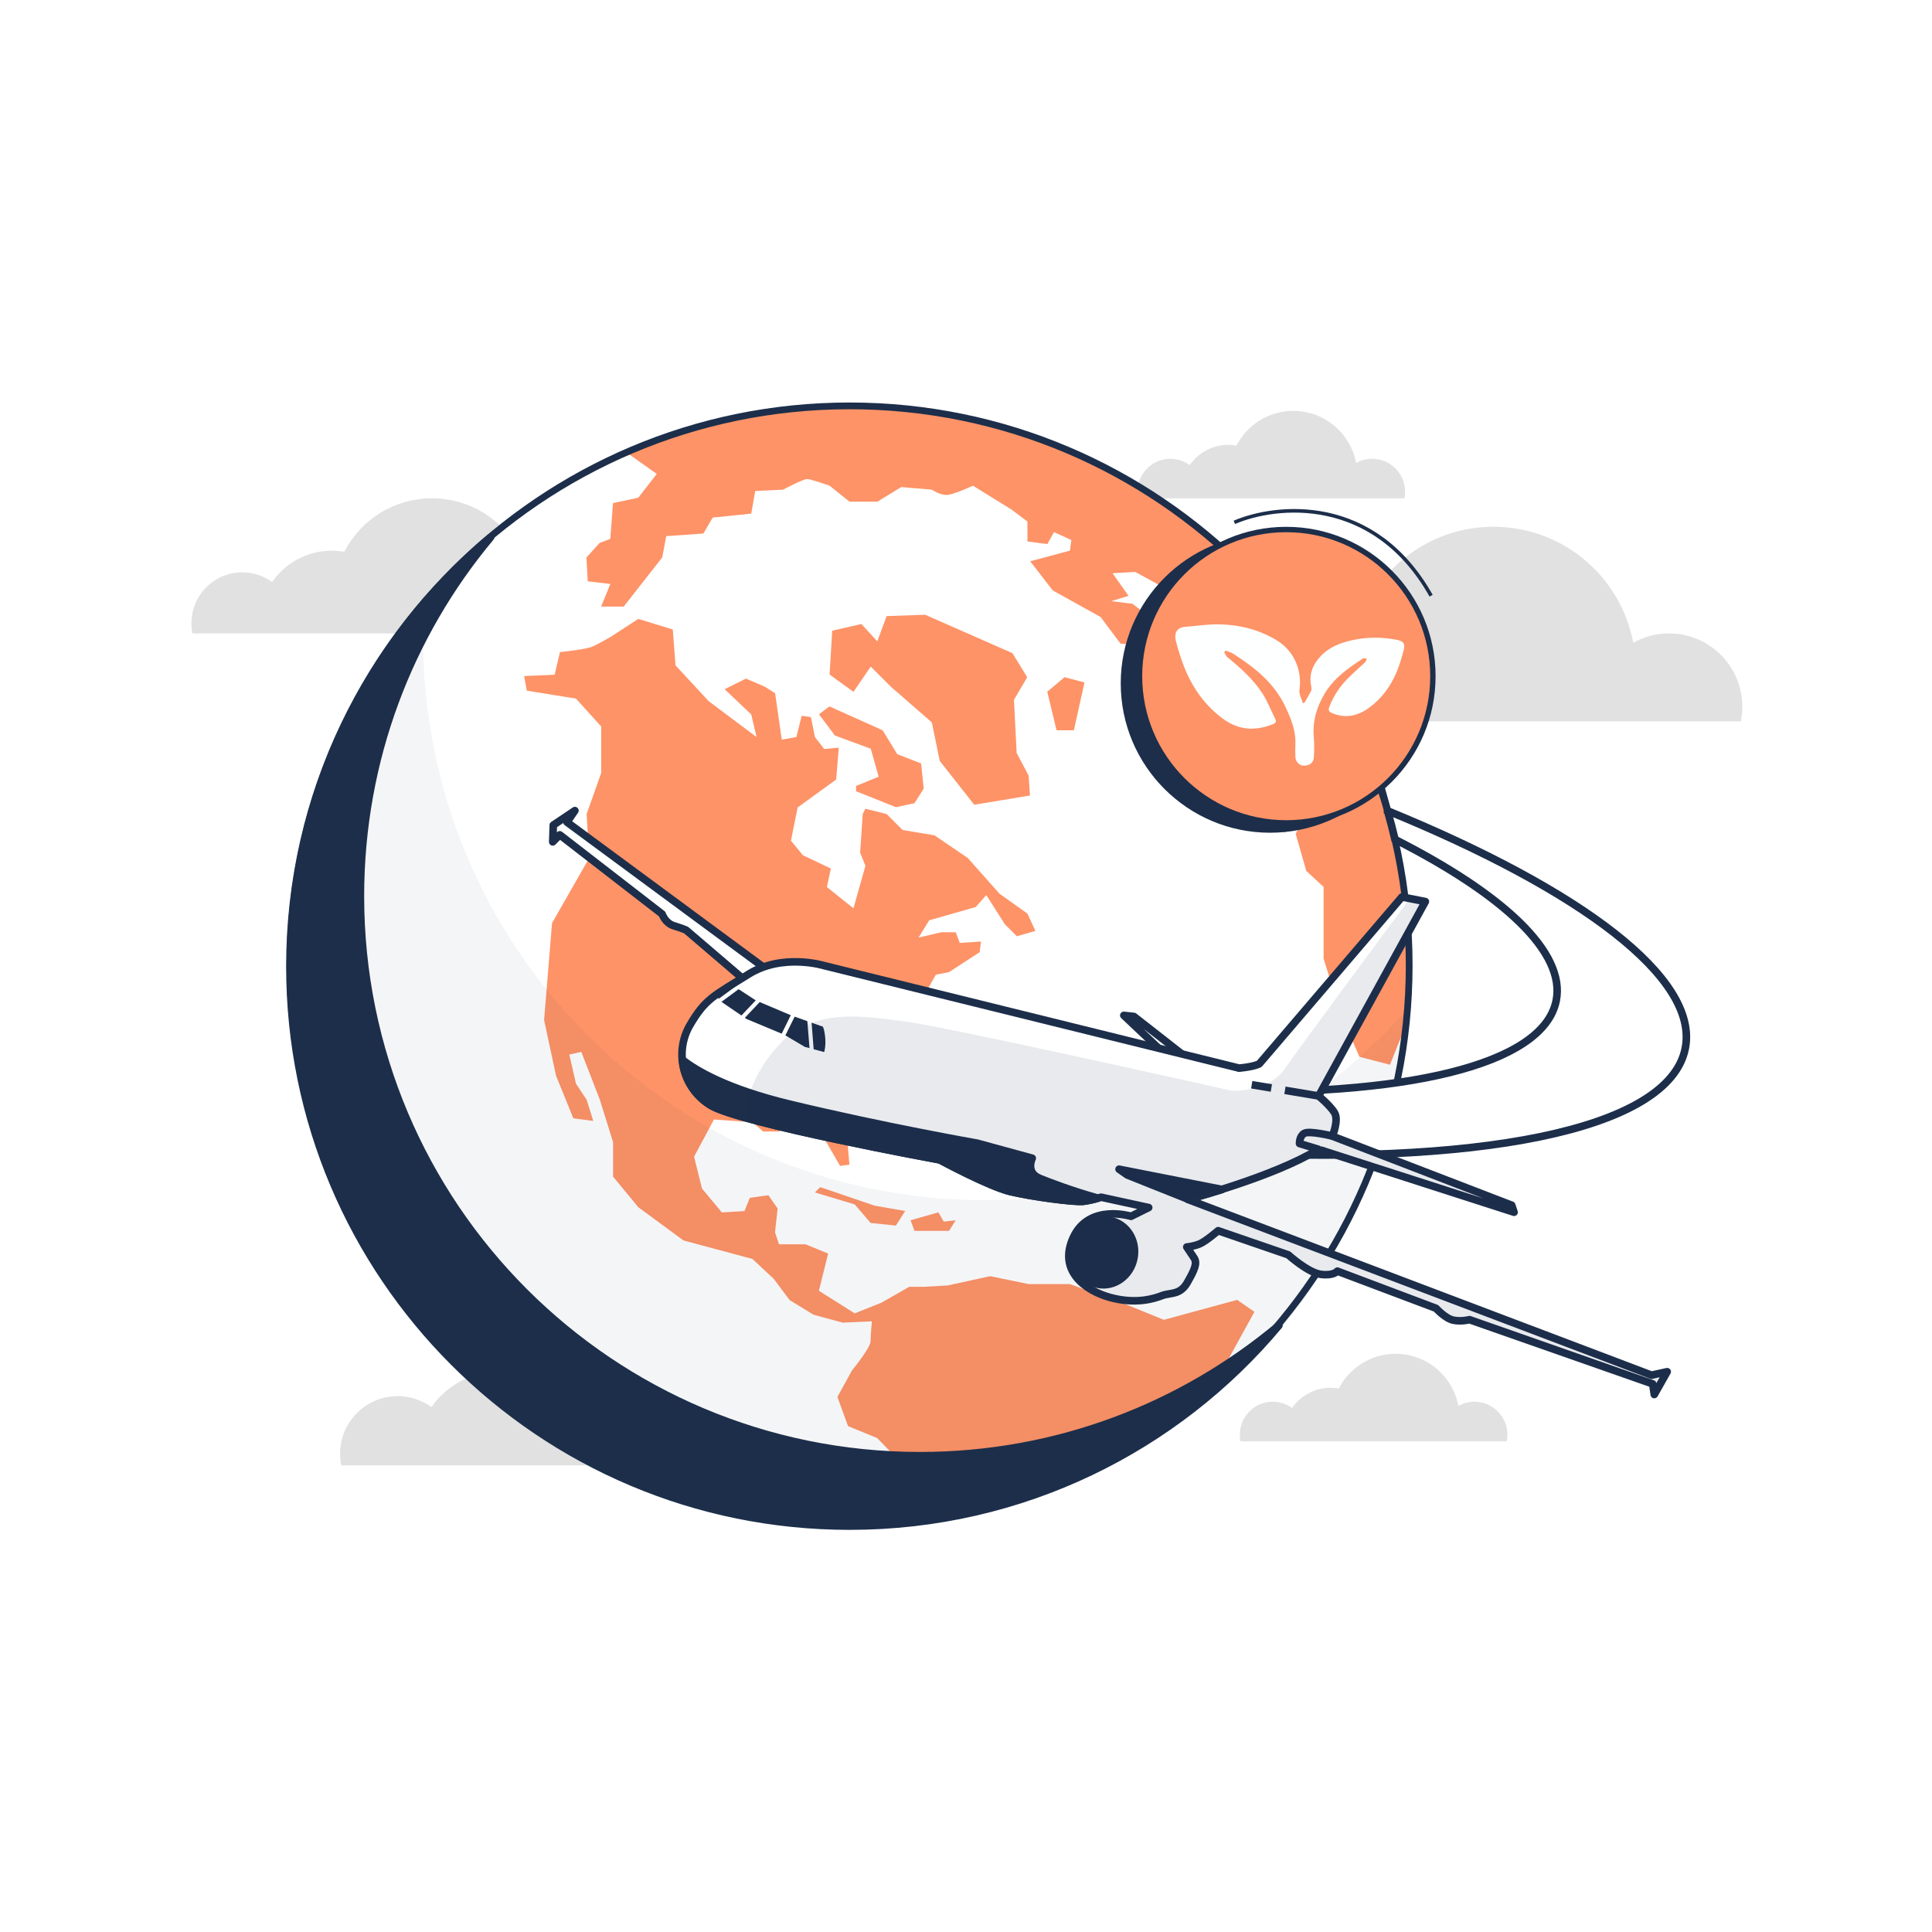 <svg xmlns="http://www.w3.org/2000/svg" fill="none" viewBox="0 0 1080 1080" height="1080" width="1080">
<rect fill="white" height="1080" width="1080"></rect>
<path fill="#E1E1E1" d="M973.144 403.253C973.698 400.585 973.95 397.866 973.95 395.047C973.95 372.394 955.624 354.071 932.969 354.071C925.719 354.071 918.872 355.984 912.981 359.306C906.084 322.407 873.762 294.469 834.845 294.469C804.034 294.469 777.401 311.987 764.16 337.559C760.888 337.006 757.515 336.653 754.091 336.653C734.154 336.653 716.584 346.621 706.061 361.873C699.315 356.991 691.008 354.071 682.047 354.071C659.391 354.071 641.065 372.394 641.065 395.047C641.065 397.866 641.367 400.635 641.871 403.253H973.094H973.144Z"></path>
<path fill="#E1E1E1" d="M337.482 354.069C337.834 352.206 338.036 350.293 338.036 348.381C338.036 332.675 325.298 319.939 309.59 319.939C304.556 319.939 299.823 321.248 295.695 323.563C290.912 297.94 268.458 278.56 241.473 278.56C220.126 278.56 201.599 290.691 192.436 308.461C190.171 308.059 187.855 307.857 185.438 307.857C171.593 307.857 159.41 314.804 152.11 325.375C147.427 321.952 141.688 319.939 135.445 319.939C119.737 319.939 107 332.675 107 348.381C107 350.344 107.201 352.257 107.554 354.069H337.482Z"></path>
<path fill="#E1E1E1" d="M451.162 819.157C451.565 817.043 451.816 814.929 451.816 812.664C451.816 794.843 437.367 780.446 419.595 780.446C413.856 780.446 408.519 781.956 403.887 784.574C398.5 755.579 373.026 733.58 342.466 733.58C318.25 733.58 297.256 747.373 286.884 767.459C284.317 767.006 281.648 766.754 278.98 766.754C263.323 766.754 249.478 774.607 241.221 786.588C235.935 782.762 229.39 780.446 222.341 780.446C204.519 780.446 190.12 794.894 190.12 812.664C190.12 814.879 190.322 817.043 190.775 819.157H451.263H451.162Z"></path>
<path fill="#E1E1E1" d="M785.103 278.56C785.355 277.352 785.456 276.144 785.456 274.886C785.456 264.717 777.199 256.461 767.029 256.461C763.757 256.461 760.686 257.317 758.068 258.827C754.997 242.266 740.447 229.681 722.977 229.681C709.132 229.681 697.15 237.534 691.209 249.061C689.749 248.81 688.238 248.659 686.678 248.659C677.716 248.659 669.812 253.139 665.08 259.985C662.059 257.77 658.333 256.461 654.306 256.461C644.136 256.461 635.879 264.717 635.879 274.886C635.879 276.144 636.03 277.403 636.232 278.56H785.003H785.103Z"></path>
<path fill="#E1E1E1" d="M842.296 805.666C842.548 804.458 842.649 803.25 842.649 801.991C842.649 791.823 834.392 783.567 824.222 783.567C820.95 783.567 817.879 784.423 815.261 785.933C812.19 769.371 797.64 756.786 780.17 756.786C766.325 756.786 754.343 764.639 748.402 776.167C746.942 775.915 745.432 775.764 743.871 775.764C734.909 775.764 727.005 780.244 722.273 787.091C719.252 784.876 715.526 783.567 711.499 783.567C701.329 783.567 693.072 791.823 693.072 801.991C693.072 803.25 693.223 804.508 693.425 805.666H842.196H842.296Z"></path>
<path fill="white" d="M523.907 848.643C694.556 821.588 810.959 661.333 783.9 490.704C756.841 320.076 596.568 203.687 425.919 230.742C255.271 257.798 138.868 418.052 165.927 588.681C192.985 759.31 353.259 875.699 523.907 848.643Z"></path>
<path fill="#FE9367" d="M463.698 394.896L493.402 408.236L501.558 421.576L514.9 426.761L516.36 440.856L511.174 449.011L500.803 451.226L478.55 442.316V439.346L491.187 434.161L486.757 418.556L466.719 411.156L457.808 399.275L463.749 394.846L463.698 394.896ZM650.782 737.86L627.019 728.194L598.071 717.824H575.063L553.515 713.395L529.752 718.58L516.41 719.335H508.254L492.647 728.245L477.795 734.185L457.758 721.55L462.943 700.759L450.307 695.574H435.455L433.239 688.879L434.699 675.539L429.514 668.139L419.143 669.599L416.172 676.999L403.536 677.754L392.409 664.414L387.979 646.594L399.105 625.804L420.653 627.314L426.594 632.499H435.505L446.631 625.804L456.298 628.774L469.639 651.779L474.825 651.024L473.365 633.959L468.934 625.049L470.394 610.953L497.883 599.073L501.609 571.588L513.49 561.923L523.156 544.858L530.557 543.398L547.624 532.273L548.38 526.333L536.498 527.088L534.283 521.148H526.127L513.49 524.118L519.431 514.452L545.409 507.053L551.35 500.357L561.721 516.667L568.417 523.363L578.788 520.393L574.358 510.727L558.751 499.602L540.928 479.567L522.351 466.932L504.529 463.962L495.617 455.052L483.736 452.082L482.276 455.052L480.816 476.597L483.786 483.997L477.09 507.757L462.238 495.877L464.454 485.507L448.847 478.107L442.151 469.952L445.876 451.377L467.424 435.772L468.884 417.951L460.728 418.707L455.542 412.011L453.327 400.886L448.142 400.131L445.171 412.011L437.015 413.471L433.29 387.496L427.349 383.771L416.978 379.341L405.096 385.281L419.948 399.376L422.919 412.011L396.185 391.976L377.608 371.941L376.097 351.906L356.815 345.966L341.963 355.631C341.963 355.631 334.562 360.061 330.837 361.571C327.111 363.081 313.014 364.541 313.014 364.541L310.044 377.176L292.977 377.931L294.487 386.086L321.976 390.516L336.073 406.122V432.097L327.917 455.102L329.377 479.617L308.584 516.013L304.154 570.229L310.849 601.389L320.516 625.149L331.642 626.609L327.917 614.729L321.976 605.819L318.25 589.509L324.946 587.999L335.317 614.729L342.718 638.489V657.769L356.815 674.834L382.038 693.41L420.653 703.78L432.535 714.905L441.446 726.785L454.787 734.94L471.099 739.37L487.411 738.615C487.411 738.615 486.656 746.015 486.656 749.74C486.656 753.465 476.285 766.05 476.285 766.05L468.129 780.9L474.07 797.21L490.382 803.905L513.389 827.665L523.761 832.095V843.22L525.07 848.405C584.175 838.891 637.692 812.815 680.788 775.111L681.191 769.725L701.229 733.329L691.562 726.634L650.732 737.759L650.782 737.86ZM728.012 444.631L719.856 430.536L709.485 414.226L706.515 391.976L719.856 394.191L720.612 386.791L710.945 386.036L719.101 382.311L728.012 377.126V369.726L719.101 357.846L717.188 341.888C659.844 271.665 572.596 226.862 474.925 226.862C430.521 226.862 388.281 236.125 350.018 252.787L367.136 264.919L356.765 278.259L342.668 281.229L341.157 301.264L335.217 303.479L327.816 311.634L328.571 324.974L341.208 326.434L336.022 339.069H348.659L370.207 311.584L372.422 299.704L393.215 298.244L398.4 289.334L419.948 287.119L422.163 274.484L437.77 273.728C437.77 273.728 448.897 267.788 451.112 267.788C453.327 267.788 463.749 271.514 463.749 271.514L474.875 280.424H490.482L503.824 272.269L520.891 273.728C520.891 273.728 525.321 276.699 529.047 276.699C532.772 276.699 543.899 271.514 543.899 271.514L565.447 284.854L574.358 291.549V302.674L585.484 304.134L589.21 297.438L598.876 301.868L598.121 307.808L575.868 313.748L588.505 330.058L615.238 344.909L626.365 359.759L642.677 361.219L646.402 353.819L652.343 352.359L633.061 337.509L621.179 336.049L630.846 333.079L621.934 320.444L634.571 319.689L650.883 328.599L654.609 346.419L662.765 356.084L669.46 377.629L685.772 389.51V414.025L702.84 425.15L702.084 433.305L699.869 442.97L704.3 456.31L705.76 463.005L718.396 465.22L724.337 452.585L728.063 444.43L728.012 444.631ZM737.679 369.827V374.106L733.953 385.986L736.168 396.356L744.324 399.326V413.421L735.413 409.696L733.198 449.766L724.287 466.076L730.228 486.866L739.894 495.776V535.847L749.56 567.007L759.931 590.767L776.999 595.197L782.939 580.347L785.356 578.434C786.917 565.698 787.772 552.711 787.772 539.522C787.772 476.899 769.346 418.556 737.679 369.676V369.827ZM566.152 365.196L517.165 343.65L495.617 344.405L490.432 358.5L481.521 348.835L465.209 352.56L463.749 377.076L477.09 386.741L486.757 372.646L497.883 383.771L520.891 403.806L525.321 425.351L544.604 449.867L575.768 444.682L575.012 433.557L568.316 420.921L566.806 391.221L574.207 378.586L566.051 365.246L566.152 365.196ZM606.227 381.506L595.1 378.536L585.434 386.691L590.619 408.236H600.286L606.227 381.506ZM675.301 395.601L650.078 382.261L644.892 373.351L638.951 375.565L644.137 390.416L648.567 409.696L659.693 414.126L661.909 411.156L655.213 400.031L674.495 407.43L675.25 395.55L675.301 395.601ZM458.513 663.609L455.542 666.579L477.795 673.274L486.706 683.644L500.803 685.104L505.989 676.949L488.922 673.979L458.462 663.609H458.513ZM524.616 677.704L509.009 682.134L511.225 688.074H530.507L534.232 682.134L527.537 682.889L524.566 677.704H524.616Z"></path>
<path fill="#1C2E4A" d="M550.745 670.907C377.204 670.907 236.539 530.258 236.539 356.737C236.539 348.683 236.841 340.729 237.445 332.826C189.164 388.049 159.913 460.336 159.913 539.42C159.913 712.94 300.578 853.589 474.119 853.589C647.66 853.589 775.185 725.676 787.419 563.331C729.824 629.226 645.143 670.857 550.745 670.857V670.907Z" opacity="0.05"></path>
<path fill="#1C2E4A" d="M474.925 854.396C301.384 854.396 160.215 713.244 160.215 539.723C160.215 366.203 301.384 225 474.925 225C648.466 225 789.634 366.152 789.634 539.673C789.634 713.193 648.466 854.346 474.925 854.346V854.396ZM474.925 228.775C303.498 228.775 163.991 368.266 163.991 539.673C163.991 711.079 303.498 850.57 474.925 850.57C646.351 850.57 785.859 711.079 785.859 539.673C785.859 368.266 646.402 228.775 474.925 228.775Z"></path>
<path stroke-linejoin="round" stroke-linecap="round" stroke-width="4.242" stroke="#1C2E4A" fill="#1C2E4A" d="M714.922 740.93C657.578 809.493 571.336 853.087 474.925 853.087C302.139 853.087 162.078 713.042 162.078 540.276C162.078 443.927 205.677 357.695 274.247 300.308C228.785 354.624 201.448 424.596 201.448 500.961C201.448 673.727 341.509 813.772 514.295 813.772C590.619 813.772 660.599 786.387 714.922 740.93Z"></path>
<path stroke-miterlimit="10" stroke-width="4.242" stroke="#1C2E4A" fill="white" d="M775.638 453.189C777.149 458.475 778.558 463.861 779.817 469.248C840.584 500.106 875.272 532.374 869.935 559.305C862.736 595.701 784.398 613.37 672.581 609.947V643.674C824.473 652.484 932.968 632.197 942.081 586.036C949.834 546.771 883.931 497.539 775.638 453.24V453.189Z"></path>
<path stroke-linejoin="round" stroke-linecap="round" stroke-width="4.242" stroke="#1C2E4A" fill="white" d="M430.319 543.246L316.941 459.581L321.371 453.138L309.288 461.242L308.986 470.606L312.913 466.679L370.156 510.978C370.156 510.978 371.767 516.012 376.701 517.522C381.635 519.032 383.548 519.938 383.548 519.938L419.394 550.595L430.269 543.296L430.319 543.246Z"></path>
<path stroke-linejoin="round" stroke-linecap="round" stroke-width="4.242" stroke="#1C2E4A" fill="white" d="M664.224 591.975L633.866 568.214L628.227 567.61L655.565 593.435L664.224 591.975Z"></path>
<path stroke-linejoin="round" stroke-linecap="round" stroke-width="4.242" stroke="#1C2E4A" fill="white" d="M692.568 597.059L460.828 539.823C460.828 539.823 437.619 532.625 418.487 544.555C399.356 556.486 394.321 558.147 385.612 573.148C376.902 588.2 381.433 608.235 397.241 617.85C413.805 627.917 525.32 648.355 525.32 648.355C525.32 648.355 552.759 663.206 564.791 666.075C576.774 668.944 600.788 672.116 605.622 671.512C610.455 670.907 615.489 669.246 615.489 669.246L642.122 675.035L632.254 679.918C632.254 679.918 609.045 672.72 600.134 691.396C591.223 710.072 606.276 721.398 620.675 725.325C635.074 729.201 645.143 725.979 649.674 724.217C654.205 722.506 659.642 724.066 663.67 717.019C667.698 709.971 669.51 706.095 667.446 703.125L663.418 697.084C663.418 697.084 667.144 696.782 670.567 695.373C673.991 693.963 680.938 687.973 680.938 687.973L720.158 701.464C720.158 701.464 731.284 711.532 738.433 712.387C745.582 713.293 747.596 710.575 747.596 710.575L802.775 731.365C802.775 731.365 807.91 737.104 812.491 738.01C817.022 738.916 821.453 737.708 821.453 737.708L923.856 773.6L924.762 779.54L931.961 766.804L923.201 768.717L663.922 670.454C663.922 670.454 711.951 657.92 737.023 642.466L846.374 677.653L845.065 673.726L744.777 635.116C744.777 635.116 748.704 625.954 745.834 621.726C743.014 617.497 737.124 612.665 737.124 612.665L796.783 503.981L783.694 501.414L703.997 594.643C703.997 594.643 701.58 596.254 692.518 597.11L692.568 597.059Z"></path>
<path fill="#1C2E4A" d="M442.05 567.51L424.681 560.16L416.374 568.97L417.33 569.624L436.965 577.829L442.05 567.51Z"></path>
<path fill="#1C2E4A" d="M411.037 551.502L409.426 550.193C405.65 552.509 402.629 554.422 400.011 556.335L401.824 558.298L411.037 551.502Z"></path>
<path fill="#1C2E4A" d="M422.465 559.206L412.899 552.964L403.334 560.011L403.535 560.213L414.46 567.663L422.465 559.206Z"></path>
<path fill="#1C2E4A" d="M451.314 570.832L444.215 568.315L439.029 578.786L449.904 585.23L452.522 585.884L451.314 570.832Z"></path>
<path fill="#1C2E4A" d="M461.131 578.535C460.326 572.695 459.369 573.702 459.369 573.702L453.68 571.688L454.838 586.539L460.729 588.099C460.729 588.099 461.937 584.374 461.131 578.535Z"></path>
<path stroke-linejoin="round" stroke-linecap="round" stroke-width="4.242" stroke="#1C2E4A" fill="#1C2E4A" d="M633.846 703.396C635.783 693.576 629.923 684.15 620.757 682.342C611.592 680.534 602.591 687.029 600.653 696.848C598.716 706.668 604.576 716.094 613.741 717.902C622.907 719.71 631.908 713.215 633.846 703.396Z"></path>
<path fill="white" d="M737.023 642.466L726.451 639.244C726.451 639.244 726.25 635.217 729.069 633.556C731.888 631.894 744.777 635.066 744.777 635.066"></path>
<path stroke-linejoin="round" stroke-linecap="round" stroke-width="4.242" stroke="#1C2E4A" d="M737.023 642.466L726.451 639.244C726.451 639.244 726.25 635.217 729.069 633.556C731.888 631.894 744.777 635.066 744.777 635.066"></path>
<path stroke-linejoin="round" stroke-linecap="round" stroke-width="4.242" stroke="#1C2E4A" fill="#1C2E4A" d="M613.829 669.801C599.379 665.774 586.29 660.79 581.154 658.676C573.099 655.353 577.026 647.45 577.026 647.45L546.265 639.043C546.265 639.043 493.654 629.831 441.144 617.145C406.153 608.688 389.036 598.369 381.484 592.429C382.39 602.446 387.777 612.061 397.293 617.901C413.856 627.968 525.372 648.406 525.372 648.406C525.372 648.406 552.81 663.257 564.842 666.126C576.825 668.995 600.84 672.167 605.673 671.563C608.794 671.16 612.016 670.354 613.879 669.801H613.829Z"></path>
<path stroke-linejoin="round" stroke-linecap="round" stroke-width="4.242" stroke="#1C2E4A" fill="#1C2E4A" d="M683.103 664.917L625.559 653.591L630.14 656.813L664.325 670.455C665.986 670.002 673.336 668.038 683.103 664.968V664.917Z"></path>
<path stroke-miterlimit="10" stroke-width="4.242" stroke="#1C2E4A" d="M710.693 608.185L699.717 606.373"></path>
<path stroke-miterlimit="10" stroke-width="4.242" stroke="#1C2E4A" d="M737.174 612.666L718.295 609.494"></path>
<path fill="#1C2E4A" d="M680.939 687.973L720.158 701.464C720.158 701.464 731.285 711.532 738.434 712.388C745.583 713.294 747.597 710.576 747.597 710.576L802.775 731.366C802.775 731.366 807.91 737.105 812.492 738.011C817.023 738.917 821.453 737.709 821.453 737.709L923.856 773.601L924.762 779.541L931.962 766.805L923.202 768.718L663.922 670.455C663.922 670.455 711.952 657.921 737.024 642.466L846.374 677.654L845.065 673.727L744.777 635.117C744.777 635.117 748.704 625.955 745.834 621.726C743.015 617.498 737.125 612.665 737.125 612.665L796.784 503.982L788.074 502.271C783.342 508.664 726.955 584.827 718.144 597.513C708.982 610.752 688.642 609.746 688.642 609.746C688.642 609.746 529.852 574.105 506.442 571.085C483.031 568.014 454.535 562.93 435.203 584.324C415.87 605.718 416.877 624.042 416.877 624.042L418.689 625.502C456.197 635.821 525.271 648.457 525.271 648.457C525.271 648.457 552.709 663.307 564.742 666.176C576.724 669.046 600.739 672.217 605.572 671.613C610.405 671.009 615.44 669.348 615.44 669.348L642.072 675.137L632.205 680.02C632.205 680.02 608.995 672.821 600.084 691.497C591.173 710.173 606.226 721.499 620.625 725.426C635.024 729.302 645.093 726.08 649.624 724.318C654.155 722.607 659.593 724.167 663.62 717.12C667.648 710.072 669.46 706.196 667.396 703.226L663.369 697.185C663.369 697.185 667.094 696.883 670.518 695.474C673.941 694.064 680.889 688.074 680.889 688.074L680.939 687.973Z" opacity="0.1"></path>
<circle stroke-width="3" stroke="#1C2E4A" fill="#1C2E4A" r="82" cy="382" cx="710"></circle>
<circle stroke-width="3" stroke="#1C2E4A" fill="#FE9367" r="82" cy="378" cx="719"></circle>
<path stroke-width="2" stroke="#1C2E4A" d="M690 292C713.333 282 768 276.2 800 333"></path>
<g clip-path="url(#clip0_4072_781)">
<path fill="#FEFFFF" d="M729.239 392.786C730.473 390.619 731.768 388.488 732.879 386.272C733.209 385.598 733.184 384.619 733.013 383.847C731.523 377.187 733.795 371.591 738.193 366.865C742.92 361.783 749.272 359.347 755.831 357.877C764.125 356.029 772.553 356.053 780.92 357.681C784.597 358.392 785.611 359.898 784.646 363.522C783.571 367.575 782.398 371.64 780.798 375.497C777.488 383.48 772.516 390.325 765.53 395.492C759.141 400.218 752.24 401.847 744.544 398.59C742.614 397.769 742.492 396.765 743.066 395.235C745.302 389.259 748.783 384.031 753.205 379.501C756.393 376.232 759.886 373.268 763.184 370.097C763.648 369.656 763.71 368.799 763.954 368.126C763.27 368.089 762.403 367.771 761.938 368.077C753.669 373.452 745.631 379.048 740.428 387.827C735.945 395.382 733.624 403.353 734.443 412.217C734.785 415.94 734.662 419.735 734.443 423.482C734.259 426.458 731.829 428.159 728.628 428C726.307 427.89 724.243 425.772 724.133 423.152C724.023 420.642 724.036 418.119 724.133 415.609C724.378 408.201 721.617 401.687 718.575 395.161C712.334 381.766 701.365 373.146 689.406 365.457C688.136 364.636 686.572 364.281 685.143 363.706C684.875 364.024 684.594 364.342 684.325 364.661C684.936 365.604 685.363 366.767 686.194 367.44C693.449 373.366 700.449 379.599 705.591 387.484C708.523 391.978 710.477 397.108 712.896 401.932C713.714 403.561 712.896 404.295 711.491 404.859C701.78 408.728 692.509 408.238 683.873 401.945C673.588 394.451 666.54 384.46 661.923 372.717C660.139 368.199 658.735 363.51 657.44 358.832C656.328 354.804 657.073 350.776 662.741 350.372C669.41 349.894 676.104 348.78 682.749 349.037C693.816 349.453 704.406 352.196 713.995 358.135C723.339 363.926 728.03 374.75 726.405 385.721C726.063 388.035 727.639 390.643 728.323 393.116C728.628 393.006 728.934 392.896 729.239 392.786Z"></path>
</g>
<defs>
<clipPath id="clip0_4072_781">
<rect transform="translate(657 349)" fill="white" height="79" width="128"></rect>
</clipPath>
</defs>
</svg>
